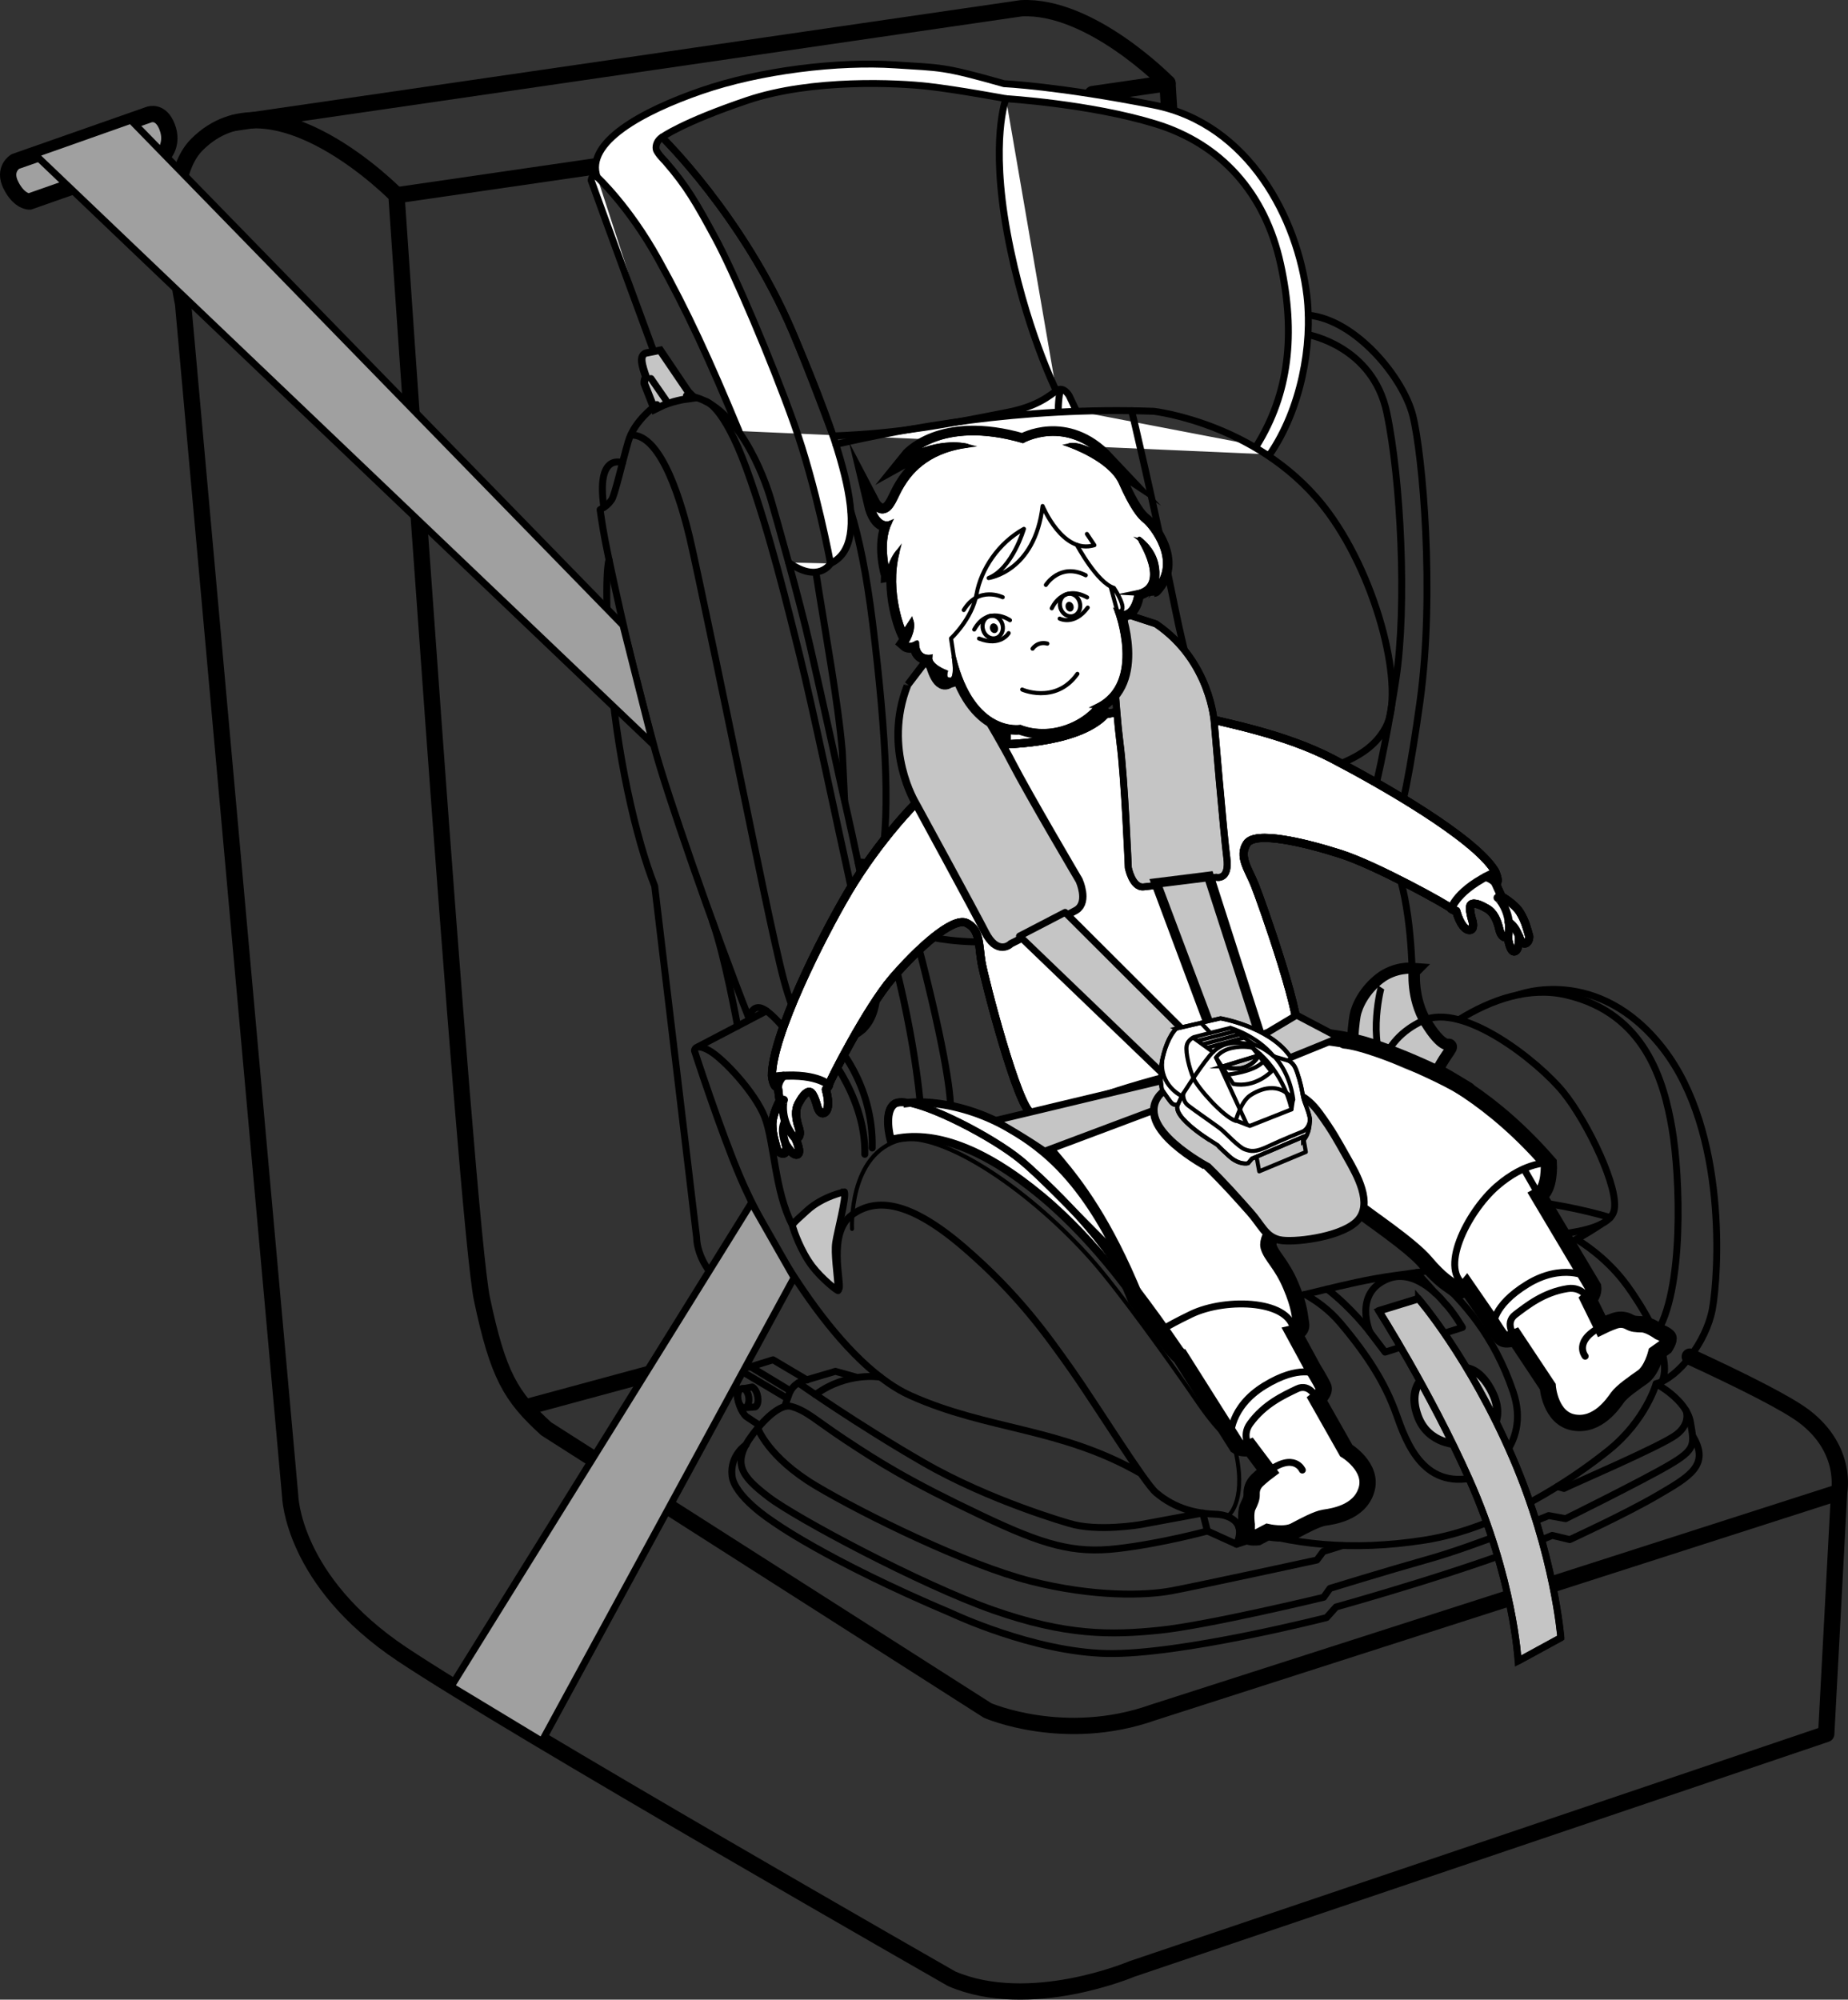 <?xml version="1.0" encoding="UTF-8"?>
<!DOCTYPE svg PUBLIC "-//W3C//DTD SVG 1.1//EN" "http://www.w3.org/Graphics/SVG/1.1/DTD/svg11.dtd">
<!-- Creator: CorelDRAW 2018 (64-Bit) -->
<svg xmlns="http://www.w3.org/2000/svg" xml:space="preserve" width="40.011mm" height="43.285mm" version="1.1" style="shape-rendering:geometricPrecision; text-rendering:geometricPrecision; image-rendering:optimizeQuality; fill-rule:evenodd; clip-rule:evenodd"
viewBox="0 0 30059.49 32519.13"
 xmlns:xlink="http://www.w3.org/1999/xlink">
 <rect x="0" y="0" width="30059.49" height="32519.13" fill="#333333" stroke="none"/>
 <defs>
  <style type="text/css">
   <![CDATA[
    .str11 {stroke:black;stroke-width:66.26;stroke-miterlimit:10}
    .str8 {stroke:black;stroke-width:66.26;stroke-miterlimit:22.926}
    .str1 {stroke:black;stroke-width:265.05;stroke-miterlimit:10}
    .str4 {stroke:black;stroke-width:112.62;stroke-miterlimit:22.926}
    .str3 {stroke:black;stroke-width:132.53;stroke-miterlimit:10}
    .str5 {stroke:black;stroke-width:132.53;stroke-linejoin:round;stroke-miterlimit:10}
    .str6 {stroke:black;stroke-width:132.53;stroke-linejoin:round;stroke-miterlimit:22.926}
    .str9 {stroke:black;stroke-width:66.26;stroke-linecap:round;stroke-linejoin:round;stroke-miterlimit:4}
    .str12 {stroke:black;stroke-width:66.26;stroke-linecap:round;stroke-linejoin:round;stroke-miterlimit:22.926}
    .str0 {stroke:black;stroke-width:265.05;stroke-linecap:round;stroke-linejoin:round;stroke-miterlimit:10}
    .str13 {stroke:black;stroke-width:265.05;stroke-linecap:round;stroke-linejoin:round;stroke-miterlimit:4}
    .str10 {stroke:black;stroke-width:112.62;stroke-linecap:round;stroke-linejoin:round;stroke-miterlimit:10}
    .str2 {stroke:black;stroke-width:112.62;stroke-linecap:round;stroke-linejoin:round;stroke-miterlimit:4}
    .str7 {stroke:black;stroke-width:132.53;stroke-linecap:round;stroke-linejoin:round;stroke-miterlimit:4}
    .fil0 {fill:none;fill-rule:nonzero}
    .fil4 {fill:#888888;fill-rule:nonzero}
    .fil1 {fill:#A0A0A0;fill-rule:nonzero}
    .fil2 {fill:#C5C5C5;fill-rule:nonzero}
    .fil3 {fill:white;fill-rule:nonzero}
   ]]>
  </style>
 </defs>
 <g id="Слой_x0020_1">
  <line class="fil0 str0" x1="17772.1" y1="1529.77" x2="18990.16" y2= "1352.92" />
  <line class="fil0 str0" x1="6449.43" y1="3175.62" x2="9691.09" y2= "2704.41" />
  <path class="fil0 str0" d="M19016.45 1769.06c-17.51,-268.21 -26.3,-416.14 -26.3,-416.14 0,0 -1246.69,-1278.77 -2379.18,-1218.59l-12807.96 1864.77"/>
  <path class="fil0 str0" d="M29915.02 24265.48l-209.61 3932.92 -11296.97 3822.1c0,0 -1656.21,705.01 -2928.97,158.45 0,0 -7145.65,-4081.6 -8938.38,-5277.12 -1793.78,-1196.13 -1821.35,-2575.94 -1821.35,-2575.94l-1741.79 -19387.52c0,0 -423.05,-1932.61 222.08,-2583.83 1234.52,-1246.24 3249.1,820.78 3249.1,820.78 0,0 1129.04,16711.43 1390.63,17951.28 261.9,1239.63 468.88,1584.39 1044.52,2108.64l7179.61 4580.98c0,0 1245.41,542.73 2688.26,33.66l11162.86 -3584.4c0,0 143.95,-689.38 -565.8,-1230.08 -278.05,-211.71 -984.94,-568.2 -1863.27,-973.97"/>
  <line class="fil0 str0" x1="8580.84" y1="22878" x2="12010.92" y2= "21949.03" />
  <path class="fil1" d="M179.11 3016.05c137.86,268.74 300.29,261.37 300.29,261.37l2182.34 -765.19c0,0 162.5,-172.57 57.77,-445.81 -103.08,-273.99 -290.45,-204.35 -290.45,-204.35l-2179.94 764.66c0,0 -206.45,120.58 -70.02,389.32z"/>
  <path class="fil0 str1" d="M179.11 3016.05c137.86,268.74 300.29,261.37 300.29,261.37l2182.34 -765.19c0,0 162.5,-172.57 57.77,-445.81 -103.08,-273.99 -290.45,-204.35 -290.45,-204.35l-2179.94 764.66c0,0 -206.45,120.58 -70.02,389.32z"/>
  <path class="fil0 str2" d="M172.8 3020.33c138.31,271.14 301.87,263.7 301.87,263.7l2193.16 -772.32c0,0 163.25,-173.85 58.3,-450.02 -103.9,-276.47 -292.03,-206.23 -292.03,-206.23l-2190.83 772.1c0,0 -207.81,121.63 -70.47,392.77z"/>
  <path class="fil2" d="M24246.7 22592.81c-182.11,-333.42 -389.09,-364.68 -515.76,-342.66l0 -0.3 -400.21 31.03c0,0 -478.95,165.88 -270.91,741.6 173.62,482.1 673.45,464.82 673.45,464.82l411.41 -136.21 -1.35 -4.21c25.69,-9.32 40.57,-17.51 40.57,-17.51 0,0 336.05,-236.73 62.81,-736.56z"/>
  <path class="fil0 str3" d="M24246.7 22592.81c-182.11,-333.42 -389.09,-364.68 -515.76,-342.66l0 -0.3 -400.21 31.03c0,0 -478.95,165.88 -270.91,741.6 173.62,482.1 673.45,464.82 673.45,464.82l411.41 -136.21 -1.35 -4.21c25.69,-9.32 40.57,-17.51 40.57,-17.51 0,0 336.05,-236.73 62.81,-736.56z"/>
  <g>
   <path class="fil3" d="M17509.67 6683.68c-37.34,-76.63 -75.8,-157.47 -115.55,-243.04 0,0 -58.3,-113.22 -148.98,-110.51 -91.43,2.85 -244.32,253.33 -840.92,371.29 -1021.23,201.95 -1726.99,341.91 -2852.34,388.27 0,0 -402.84,-1086.14 -662.34,-1695.96 -802.83,-1880.47 -2121.34,-3161.65 -2121.34,-3161.65 0,0 325.98,-240.94 1385.6,-599.23 1058.26,-358.36 2467.46,-283.09 2944,-228.47 476.54,54.09 1265.32,200.37 1265.32,200.37 0,0 1368.4,82.94 2432.82,409.75 1065.7,326.81 1782.58,1124 2034.64,2281.44 248.08,1137.83 136.51,2102.25 -388.27,2950.38l-2932.65 -562.64zm-1146.54 -5078.93c0,0 -258.14,662.86 20.13,2183.39 279.1,1520.53 798.54,2568.95 798.54,2568.95l-818.68 -4752.35zm4291.21 5784.99c506.52,-737.39 698.7,-1778.98 604.04,-2577.22 -147.33,-1244.13 -936.41,-2798.55 -2493.22,-3105.45 -1555.77,-306.98 -2431.69,-345.89 -2431.69,-345.89 -1010.03,-286.24 -1019.87,-256.04 -1778.98,-306.38 -910.64,-60.48 -2187.3,89.03 -3147.3,421.62 -960.22,332.37 -1893.17,837.84 -1693.55,1402.88 0,0 512.3,470.98 987.49,1325.42 476.54,854.74 846.03,1663.65 1318.59,2804.41l8634.63 380.6zm-9886.13 -5157.67c0,0 1318.51,1281.17 2121.34,3161.65 801.47,1880.7 1336.09,3436.24 620.19,3769.36 0,0 -231.92,-1255.25 -592.92,-2269.27 -359.87,-1014.01 -983.81,-2477.3 -1287.78,-3034.9 -302.39,-557.68 -457.76,-832.28 -807.56,-1234.29 0,0 -135.16,-134.41 -147.63,-196.91 -12.47,-62.81 16.15,-146.05 94.36,-195.64zm2741.83 6931.01c0,0 -194.81,330.79 -681.42,-14.88l681.42 14.88zm-2861.13 -3405.44c0,0 -815,-2212.02 -1033.1,-2823.49 0,0 15.93,-136.21 97.82,-54.84l935.28 2878.34z"/>
  </g>
  <path class="fil0 str2" d="M17509.67 6683.68c-37.34,-76.63 -75.8,-157.47 -115.55,-243.04 0,0 -58.3,-113.22 -148.98,-110.51 -91.43,2.85 -244.32,253.33 -840.92,371.29 -1021.23,201.95 -1726.99,341.91 -2852.34,388.27 0,0 -402.84,-1086.14 -662.34,-1695.96 -802.83,-1880.47 -2121.34,-3161.65 -2121.34,-3161.65 0,0 325.98,-240.94 1385.6,-599.23 1058.26,-358.36 2467.46,-283.09 2944,-228.47 476.54,54.09 1265.32,200.37 1265.32,200.37 0,0 1368.4,82.94 2432.82,409.75 1065.7,326.81 1782.58,1124 2034.64,2281.44 248.08,1137.83 136.51,2102.25 -388.27,2950.38"/>
  <path class="fil0 str2" d="M16363.13 1604.75c0,0 -258.14,662.86 20.13,2183.39 279.1,1520.23 798.84,2568.95 798.84,2568.95"/>
  <path class="fil0 str2" d="M20654.64 7389.75c506.22,-737.61 698.4,-1778.98 604.04,-2577.22 -147.63,-1244.13 -936.41,-2798.55 -2493.53,-3105.45 -1555.77,-306.98 -2431.69,-345.89 -2431.69,-345.89 -1010.03,-286.24 -1019.87,-256.34 -1778.98,-306.38 -910.64,-60.48 -2187.3,88.8 -3147.3,421.62 -960.22,332.37 -1893.17,837.54 -1693.33,1402.88 0,0 512.08,470.68 987.27,1325.42 476.54,854.74 846.03,1663.43 1318.81,2804.11"/>
  <path class="fil0 str2" d="M10768.21 2232.08c0,0 1318.81,1281.17 2121.34,3161.65 801.47,1880.7 1336.09,3436.24 620.19,3769.36 0,0 -231.92,-1255.25 -592.92,-2269.27 -359.87,-1014.01 -983.51,-2477.3 -1287.78,-3034.9 -302.39,-557.68 -457.76,-832.28 -807.56,-1234.29 0,0 -135.16,-134.41 -147.63,-196.91 -12.47,-62.81 16.15,-146.05 94.36,-195.64z"/>
  <path class="fil0 str2" d="M13510.04 9163.09c0,0 -194.81,330.79 -681.19,-14.88"/>
  <path class="fil0 str2" d="M10648.91 5757.65c0,0 -815,-2212.02 -1033.1,-2823.49 0,0 15.93,-136.51 97.82,-54.84"/>
  <path class="fil4" d="M11140.85 6418.1c0,0 -246.5,33.66 -458.81,141.24l-131.48 -335.22c0,0 -3.46,-60.7 40.57,-71.9 0,0 -129.3,-319.6 -63.11,-340.03l180.23 -36.29 432.59 642.2z"/>
  <path class="fil0 str1" d="M11140.85 6418.1c0,0 -246.5,33.66 -458.81,141.24l-131.48 -335.22c0,0 -3.46,-60.7 40.57,-71.9 0,0 -129.3,-319.6 -63.11,-340.03l180.23 -36.29 432.59 642.2z"/>
  <path class="fil0 str4" d="M11151.44 6424.72c0,0 -253.11,34.48 -471.28,144.47l-134.86 -342.74c0,0 -3.76,-62.28 41.32,-73.4 0,0 -132.53,-326.81 -64.69,-347.7l185.27 -36.89 444.24 656.25z"/>
  <path class="fil2" d="M11161.51 6428.4c0,0 -258.44,34.78 -480.52,146.58l-137.79 -348c0,0 -3.76,-63.03 42.07,-74.45 0,0 -135.38,-332.07 -65.66,-353.03l188.95 -37.64 452.95 666.54z"/>
  <line class="fil0 str2" x1="10589.78" y1="6156.51" x2="10833.12" y2= "6508.18" />
  <path class="fil0 str2" d="M10685.5 6578.95c0,0 -363.62,249.13 -465.42,598.48 -101.72,349.05 -221.03,882.54 -271.89,950.15 -50.64,67.09 -64.46,87.98 -187.37,160.63 0,0 34.71,251.76 80.84,494.8 44.48,243.04 230.8,1091.7 347.4,1592.13 116.68,500.13 291.57,1173.81 466.47,1821.87 181.29,671.05 928.44,2845.13 1529.02,4367.76 0,0 43.5,-298.11 283.09,-125.09 239.29,173.32 424.33,505.47 542.28,485.03 117.65,-20.66 -100.75,-398.11 -255.81,-971.12 -154.99,-572.71 -492.39,-2246.95 -641.6,-2963.38 -147.63,-716.65 -785.62,-3799.56 -896.14,-4256.2 -110.21,-457.23 -439.13,-1691 -959.17,-1658.09"/>
  <path class="fil0 str2" d="M13028.46 16781.6c0,0 149.96,243.87 625.22,143.42 475.72,-100.45 672.93,-419.07 604.49,-1188.99 -68.07,-769.69 -547.54,-2833.26 -547.54,-2833.26 0,0 -358.36,-1637.13 -534.62,-2399.09 -174.9,-762.26 -528.68,-2011.95 -632.89,-2368.14 -103.08,-355.66 -554.68,-1618.35 -1377.41,-1703.17"/>
  <path class="fil0 str2" d="M11476.08 6524.64c0,0 285.49,53.04 666.32,1098.08 380.9,1045.04 673.76,2269.49 866.16,3036.48 193.76,766.54 670.3,3032.88 794.34,3584.17 124.04,551.22 415.54,2384.74 229.52,2503.52"/>
  <path class="fil0 str2" d="M10125.71 7525.65c0,0 -433.04,-175.13 -302.92,723.87"/>
  <path class="fil0 str2" d="M9906.03 9101.86c0,0 -89.33,217.57 12.17,1682.43 102.02,1465.16 431.99,2871.72 731,3624.97l682.7 5720.83c0,0 -7.44,304.27 271.67,623.87 280.68,319.15 273.24,616.51 300.29,764.66 32.38,174.37 90.68,412.91 213.67,717.71"/>
  <path class="fil0 str2" d="M13128.91 22442.25l-554.53 -328.91 -378.72 117.43c0,0 -233.2,-6.91 -224.48,284.36 9.84,291.57 93.01,452.43 163.78,518.99l218.4 144.7"/>
  <line class="fil0 str2" x1="12854.54" y1="22617.23" x2="12214.22" y2= "22229.19" />
  <line class="fil0 str2" x1="12786.17" y1="22729.55" x2="12046.45" y2= "22289.07" />
  <path class="fil0 str2" d="M12003.26 22748.4c11.12,86.92 60.7,151.84 109.24,145.22 48.23,-6.39 78.13,-81.89 67.01,-169.11 -11.12,-86.62 -60.93,-151.53 -109.46,-145.22 -48.23,6.61 -79.26,82.42 -66.79,169.11z"/>
  <path class="fil0 str2" d="M12093.94 22581.92l142.59 -26.45c0,0 68.07,30.73 89.25,160.32 20.96,129.37 -39.74,163.56 -39.74,163.56l-173.55 14.27"/>
  <path class="fil0 str2" d="M13911.83 22390.87l-322.6 -89.85 -537.47 158.75c0,0 -151.61,35.24 -217.35,212.84 -63.03,177.6 -63.03,177.6 -63.03,177.6"/>
  <path class="fil0 str2" d="M12138.41 23492.63c0,0 -267.91,168.81 -231.1,505.92 36.06,336.88 640.32,727.85 640.32,727.85 0,0 860.07,634.46 2939.79,1513.09 0,0 1320.69,624.4 2515.76,650.09 1194.02,25.47 3575.08,-584.13 3575.08,-584.13l154.01 -172.5c0,0 2308.18,-640.32 3515.73,-1164.05l285.41 68.37c0,0 899.52,-411.86 1424.59,-718.53 526.35,-306.9 858.72,-492.17 579.39,-960.75"/>
  <line class="fil0 str2" x1="11360.53" y1="17018.78" x2="12467.33" y2= "16439.46" />
  <path class="fil0 str2" d="M18555.54 23960.91c-1306.94,-750.31 -2484.51,-699.37 -3743.97,-1264.49 -1258.33,-565.27 -2433.57,-2759.03 -2762.49,-3532.11 -330.19,-773.38 -753.24,-2077.91 -753.24,-2077.91 0,0 3.76,-133.28 236.96,-3.46 233.27,129.9 749.56,686.45 904.85,1080.8 153.71,394.13 164.83,1204.62 442.88,1743.97 277,538.82 727.25,1142.56 768.34,1048.5 42.15,-93.84 -191.05,-902.15 205.93,-1197.18 398.33,-294.96 955.49,-223.96 1836.45,536.72 881.26,760.9 1350.37,1432.48 1741.34,1984.3 389.54,551.82 1180.2,1831.94 1372.3,1994.67 320.2,270.09 665.27,340.86 995.23,351.75 0,0 517.64,18.56 314.11,486.61"/>
  <polyline class="fil0 str2" points="19638.97,24897.31 20114.46,25112.78 20592.06,24958.54 "/>
  <path class="fil0 str2" d="M13564.58 16940.12c0,0 647.76,673.45 622.82,1729.09"/>
  <path class="fil0 str2" d="M13309.9 16938.24c0,0 778.18,836.18 756.92,1833.52"/>
  <path class="fil0 str2" d="M14321.58 22395.9c0,0 -538.82,-96.99 -1057.51,283.84"/>
  <path class="fil0 str2" d="M11997.17 16685.66c0,0 -204.88,-1136.25 -404.72,-1693.33"/>
  <line class="fil0 str2" x1="19938.21" y1="13794.63" x2="19864.81" y2= "13337.47" />
  <path class="fil0 str2" d="M21278.51 5443.01c0,0 1049.55,186.09 1278.02,1263.44 228.47,1077.12 333.72,3145.49 150.26,4337.11 -90.61,589.39 -246.95,1504.08 -476.77,2316.37"/>
  <path class="fil0 str2" d="M17247.85 6335.91c0,0 -31.33,119.83 -35.01,336.88"/>
  <path class="fil0 str2" d="M22610.09 13834.14c200.89,-612.83 348.52,-1421.66 487.66,-2426.44 244.62,-1766.73 40.79,-4024.05 -116.6,-4648.22 -157.7,-624.17 -931.9,-1559.52 -1697.61,-1633.75"/>
  <path class="fil0 str2" d="M23735.67 16579.65c528.23,-326.81 1141.51,-539.65 1741.04,-399.99 1284.4,298.49 1589.73,1407.39 1720.9,2173.63 132,766.76 203.82,2650.39 -267.98,3349.02"/>
  <path class="fil0 str2" d="M24699.87 16177.04c0,0 1283.35,-492.69 2346.65,869.32 1062.55,1362.09 906.96,3701.82 806.81,4242.22 -100.45,540.4 -558.73,1118.44 -914.92,1213.63 0,0 496.38,261.6 558.66,626.5 63.41,365.28 87,440.78 -342.36,692.84 -428.31,252.06 -1688.07,875.18 -1688.07,875.18l-275.12 -50.11c0,0 -1189.21,491.34 -1929.98,700.73 -741.82,209.38 -1628.12,483.15 -1628.12,483.15l-102.85 144.77c0,0 -1873.79,453.48 -2667.07,535.59 -792.68,81.89 -1525.04,87.75 -2706.29,-325.98 -1180.2,-414.26 -3209.35,-1499.35 -3651.19,-1836.45 -441.83,-337.4 -619.14,-550.99 -260.55,-1024.38 0,0 378.5,-522.67 629.2,-451.37 249.73,70.77 399.46,228.77 867.51,538.07 553.4,366.03 1029.94,669.47 2235.08,1240.9 991.47,470.46 1483.94,614.85 2198.72,532.21 716.13,-82.19 1463.28,-286.02 1463.28,-286.02l-74.45 -292.55 -1011.38 187.6c0,0 -703.73,121.93 -1161.72,-19.61 0,0 -1279.59,-360.47 -2366.48,-986.97 -1088.24,-626.57 -2038.92,-1297.4 -2038.92,-1297.4"/>
  <path class="fil0 str2" d="M27423.97 22936.83c0,0 87.98,209.16 -160.1,395.7 -246.72,186.62 -1724.88,818.68 -1824.28,872.77l-105.48 -29.98"/>
  <path class="fil0 str2" d="M26938.94 22501.91c0,0 -168.81,595.85 -769.39,1079.23 -599.53,483.68 -1776.05,1271.4 -2987.27,1463.06 -1210.93,191.58 -2200.07,67.01 -3032.8,-212.31"/>
  <path class="fil0 str2" d="M12325.26 23223.59c0,0 164.91,473.09 947,939.34 781.34,466.17 2459.27,1287.56 3489.21,1548.86 1028.89,260.77 1862.97,236.96 2287.3,159.27 424.33,-78.21 2371.59,-501.41 2371.59,-501.41l103.08 -138.61 310.06 -96.24"/>
  <path class="fil0 str2" d="M25644.77 20152.33c573.23,360.47 825.06,754.07 940.61,926.34 177.6,267.38 627.85,995.76 448.97,1387.48"/>
  <path class="fil0 str2" d="M21228.17 21050.04c181.29,101.8 387.21,244.09 575.94,467.75 461.44,546.26 733.11,995.23 903.2,1467.79 168.89,472.33 452.95,1302.13 1384.85,1011.16 0,0 834.08,-442.66 520.04,-1365.77 -314.11,-922.58 -810.26,-1456.15 -1228.51,-1846.74 0,0 -48.46,-49.36 -134.1,-119"/>
  <path class="fil0 str2" d="M23501.64 21193.16c0,0 -449.5,-592.92 -932.12,-394.13 -559.48,229.82 -288.12,861.88 -288.12,861.88l248.6 327.86 1258.18 -402.01c0,0 -157.47,-266.41 -286.54,-393.6z"/>
  <path class="fil0 str2" d="M22281.7 21660.91c0,0 -293.15,-389.54 -695.24,-697.57"/>
  <path class="fil2" d="M23069.35 21118.18l-645.58 198.19c0,0 834.31,1308.52 1470.12,2731.76 728.9,1628.64 802,2970.52 802,2970.52l696.52 -379.25c0,0 -105.48,-1358.03 -784.72,-2930.25 -703.96,-1630.22 -1538.34,-2590.97 -1538.34,-2590.97z"/>
  <path class="fil0 str4" d="M23074.16 21123.74l-642.95 197.66c0,0 830.85,1305.59 1464.04,2725.37 725.67,1624.96 798.54,2963.68 798.54,2963.68l693.59 -378.5c0,0 -105.18,-1354.87 -781.34,-2923.34 -701.03,-1626.54 -1531.88,-2584.88 -1531.88,-2584.88z"/>
  <path class="fil0 str2" d="M23068.83 21115.25l-645.06 197.96c0,0 833.55,1307.99 1469.07,2730.41 728.07,1627.89 801.25,2969.47 801.25,2969.47l695.99 -379.25c0,0 -105.26,-1357.5 -784.04,-2928.9 -703.36,-1629.77 -1537.21,-2589.69 -1537.21,-2589.69z"/>
  <line class="fil0 str2" x1="23344.48" y1="21027.5" x2="23044.19" y2= "20693.56" />
  <path class="fil0 str2" d="M13967.2 14061.48c79.26,67.09 183.39,267.76 319.9,679.09 564.52,1716.62 682.47,3212.51 682.47,3212.51"/>
  <path class="fil0 str2" d="M13959.76 14027.83c0,0 585.78,-209.38 1043.46,1607.46 460.09,1816.61 455.36,2311.94 455.36,2311.94"/>
  <path class="fil0 str2" d="M14868.07 15165.95c0,0 1023.33,411.03 3021.98,-113.44 1998.88,-524.25 2492.92,-2616.44 4254.32,-1740.81 1021.53,507.57 812.89,3394.09 812.89,3394.09"/>
  <path class="fil0 str2" d="M13596.14 7226.72c1113.93,-253.94 2988.85,-617.56 5173.52,-538 0,0 1782.96,204.58 2846.26,1659.9 805.16,1102.29 1244.36,2886.52 923.11,3482.07 -331.24,612.75 -1103.04,659.93 -1835.1,1007.7 -1009.51,480.52 -1784.23,1373.43 -3010.04,1671.02 -1736.83,420.95 -2525.83,185.04 -3100.42,25.47"/>
  <path class="fil0 str2" d="M13738.73 13019.15l-37.34 -793.81c-65.51,-797.27 -276.7,-1933.74 -429.14,-2913.04"/>
  <path class="fil0 str2" d="M13842.86 8324.27c126.74,413.96 252.06,996.81 352.28,1816.54 224.71,1833.82 305.32,3308.45 95.64,4017.44"/>
  <path class="fil0 str2" d="M18576.5 21274.23c0,0 562.94,165.96 1602.95,-7.66 1039.71,-173.32 1656.21,-405.47 2489.99,-521.09 832.2,-115.55 2186.02,-294.43 2531.09,-394.88 343.49,-100.67 839.94,-440.25 839.94,-440.25"/>
  <path class="fil0 str2" d="M19818.15 19984.04c-667.59,31.55 -1543.6,286.54 -1543.6,286.54"/>
  <path class="fil0 str2" d="M26191.56 19801.7c0,0 -1843.66,-614.85 -4580.68,-299.46"/>
  <path class="fil0 str2" d="M21139.14 19578.57c0,0 -723.34,-4075.51 -1136.25,-5837.73"/>
  <path class="fil0 str2" d="M18407.39 6679.4c0,0 353.56,1470.72 702.08,3192.15 331.32,1638.18 925.51,3352.47 925.51,3352.47"/>
  <polygon class="fil3" points="16309.86,11555.04 16310.92,12379.88 18039.25,11871.78 17670.07,11023.43 "/>
  <polygon class="fil0 str1" points="16309.86,11555.04 16310.92,12379.88 18039.25,11871.78 17670.07,11023.43 "/>
  <polygon class="fil0 str2" points="16303.25,11553.46 16304.3,12390.17 18050.37,11874.71 17677.43,11014.11 "/>
  <path class="fil3" d="M17979.3 11617.62c0,0 708.24,-173.85 1443.98,12.7 493.75,125.39 1457.42,296.83 2251.46,710.57 793.81,413.73 2303.45,1275.09 2638.45,1819.77 0,0 93.01,178.88 17.28,212.31l93.23 205.4c0,0 213.14,118.18 301.34,262.65 88.28,144.4 117.73,279.03 148.76,386.39 0.23,0 3.68,96.99 -62.06,115.32 -64.39,18.56 -102.85,-113.75 -102.85,-113.75 0,0 8.49,221.03 -70.77,243.57 -79.49,22.54 -111.79,-227.64 -111.79,-227.64 0,0 -99.17,37.34 -138.61,-130.12 -38.69,-167.24 -103.15,-283.09 -197.51,-336.35 -92.71,-54.84 -210.96,-110.51 -261.6,-68.89 -50.86,41.1 22.54,270.61 22.54,270.61 0,0 36.89,131.7 -37.34,143.87 -74.45,11.95 -165.13,-86.92 -228.47,-309.83 0,0 -65.44,-8.49 -91.73,-45.83 -25.92,-37.11 -1198.23,-692.01 -1791.07,-881.49 -592.92,-189.02 -1385.68,-377.15 -1522.11,-168.59 -136.28,208.03 23.59,412.91 127.72,669.25 104.13,255.96 853.39,2369.41 674.81,2509.08 0,0 -1474.7,2063.34 -4302.1,1211.53 -221.86,-66.79 -771.57,-2189.48 -817.1,-2461.97 -46.13,-272.49 -17.51,-530.63 -243.34,-636.34 -225.84,-105.78 -805.16,430.94 -1210.7,902.97 -405.47,472.03 -1019.57,1672.67 -1022.2,1718.27 -3.46,45.3 -54.62,86.92 -54.62,86.92 63.33,222.91 38.69,354.83 -30.73,383.46 -71.07,28.92 -108.19,-103.3 -108.19,-103.3 0,0 -58.3,-233.5 -122.69,-241.76 -65.74,-8.49 -136.51,100.45 -187.37,195.64 -50.86,94.59 -44.55,226.81 9.77,389.84 53.87,163.56 -50.56,183.69 -50.56,183.69 0,0 104.13,229.22 24.64,252.06 -79.26,22.54 -188.5,-169.94 -188.5,-169.94 0,0 37.11,132.53 -27.5,151.08 -65.51,18.56 -112.69,-66.26 -112.69,-66.26 -29.68,-107.58 -75.8,-238.01 -76.86,-406.82 0,-169.34 119,-381.88 119,-381.88l-29.68 -222.91c-80.54,11.12 -95.71,-190.08 -95.71,-190.08 -1.05,-638.97 795.16,-2238.24 1252.85,-3006.81 459.04,-768.64 1135.2,-1548.4 1550.73,-1828.49 498.86,-335.83 840.99,-548.89 840.99,-548.89 0,0.23 1306.34,20.36 1778.9,-489.01z"/>
  <path class="fil0 str5" d="M17979.3 11617.62c0,0 708.24,-173.85 1443.98,12.7 493.75,125.39 1457.42,296.83 2251.46,710.57 793.81,413.73 2303.45,1275.09 2638.45,1819.77 0,0 93.01,178.88 17.28,212.31l93.23 205.4c0,0 213.14,118.18 301.34,262.65 88.28,144.4 117.73,279.03 148.76,386.39 0.23,0 3.68,96.99 -62.06,115.32 -64.39,18.56 -102.85,-113.75 -102.85,-113.75 0,0 8.49,221.03 -70.77,243.57 -79.49,22.54 -111.79,-227.64 -111.79,-227.64 0,0 -99.17,37.34 -138.61,-130.12 -38.69,-167.24 -103.15,-283.09 -197.51,-336.35 -92.71,-54.84 -210.96,-110.51 -261.6,-68.89 -50.86,41.1 22.54,270.61 22.54,270.61 0,0 36.89,131.7 -37.34,143.87 -74.45,11.95 -165.13,-86.92 -228.47,-309.83 0,0 -65.44,-8.49 -91.73,-45.83 -25.92,-37.11 -1198.23,-692.01 -1791.07,-881.49 -592.92,-189.02 -1385.68,-377.15 -1522.11,-168.59 -136.28,208.03 23.59,412.91 127.72,669.25 104.13,255.96 853.39,2369.41 674.81,2509.08 0,0 -1474.7,2063.34 -4302.1,1211.53 -221.86,-66.79 -771.57,-2189.48 -817.1,-2461.97 -46.13,-272.49 -17.51,-530.63 -243.34,-636.34 -225.84,-105.78 -805.16,430.94 -1210.7,902.97 -405.47,472.03 -1019.57,1672.67 -1022.2,1718.27 -3.46,45.3 -54.62,86.92 -54.62,86.92 63.33,222.91 38.69,354.83 -30.73,383.46 -71.07,28.92 -108.19,-103.3 -108.19,-103.3 0,0 -58.3,-233.5 -122.69,-241.76 -65.74,-8.49 -136.51,100.45 -187.37,195.64 -50.86,94.59 -44.55,226.81 9.77,389.84 53.87,163.56 -50.56,183.69 -50.56,183.69 0,0 104.13,229.22 24.64,252.06 -79.26,22.54 -188.5,-169.94 -188.5,-169.94 0,0 37.11,132.53 -27.5,151.08 -65.51,18.56 -112.69,-66.26 -112.69,-66.26 -29.68,-107.58 -75.8,-238.01 -76.86,-406.82 0,-169.34 119,-381.88 119,-381.88l-29.68 -222.91c-80.54,11.12 -95.71,-190.08 -95.71,-190.08 -1.05,-638.97 795.16,-2238.24 1252.85,-3006.81 459.04,-768.64 1135.2,-1548.4 1550.73,-1828.49 498.86,-335.83 840.99,-548.89 840.99,-548.89 0,0.23 1306.34,20.36 1778.9,-489.01z"/>
  <path class="fil0 str6" d="M17979.3 11617.62c0,0 708.24,-173.85 1443.98,12.7 493.75,125.39 1457.42,296.83 2251.46,710.57 793.81,413.73 2303.45,1275.09 2638.45,1819.77 0,0 93.01,178.88 17.28,212.31l93.23 205.4c0,0 213.14,118.18 301.34,262.65 88.28,144.4 117.73,279.03 148.76,386.39 0.23,0 3.68,96.99 -62.06,115.32 -64.39,18.56 -102.85,-113.75 -102.85,-113.75 0,0 8.49,221.03 -70.77,243.57 -79.49,22.54 -111.79,-227.64 -111.79,-227.64 0,0 -99.17,37.34 -138.61,-130.12 -38.69,-167.24 -103.15,-283.09 -197.51,-336.35 -92.71,-54.84 -210.96,-110.51 -261.6,-68.89 -50.86,41.1 22.54,270.61 22.54,270.61 0,0 36.89,131.7 -37.34,143.87 -74.45,11.95 -165.13,-86.92 -228.47,-309.83 0,0 -65.44,-8.49 -91.73,-45.83 -25.92,-37.11 -1198.23,-692.01 -1791.07,-881.49 -592.92,-189.02 -1385.68,-377.15 -1522.11,-168.59 -136.28,208.03 23.59,412.91 127.72,669.25 104.13,255.96 853.39,2369.41 674.81,2509.08 0,0 -1474.7,2063.34 -4302.1,1211.53 -221.86,-66.79 -771.57,-2189.48 -817.1,-2461.97 -46.13,-272.49 -17.51,-530.63 -243.34,-636.34 -225.84,-105.78 -805.16,430.94 -1210.7,902.97 -405.47,472.03 -1019.57,1672.67 -1022.2,1718.27 -3.46,45.3 -54.62,86.92 -54.62,86.92 63.33,222.91 38.69,354.83 -30.73,383.46 -71.07,28.92 -108.19,-103.3 -108.19,-103.3 0,0 -58.3,-233.5 -122.69,-241.76 -65.74,-8.49 -136.51,100.45 -187.37,195.64 -50.86,94.59 -44.55,226.81 9.77,389.84 53.87,163.56 -50.56,183.69 -50.56,183.69 0,0 104.13,229.22 24.64,252.06 -79.26,22.54 -188.5,-169.94 -188.5,-169.94 0,0 37.11,132.53 -27.5,151.08 -65.51,18.56 -112.69,-66.26 -112.69,-66.26 -29.68,-107.58 -75.8,-238.01 -76.86,-406.82 0,-169.34 119,-381.88 119,-381.88l-29.68 -222.91c-80.54,11.12 -95.71,-190.08 -95.71,-190.08 -1.05,-638.97 795.16,-2238.24 1252.85,-3006.81 459.04,-768.64 1135.2,-1548.4 1550.73,-1828.49 498.86,-335.83 840.99,-548.89 840.99,-548.89 0,0.23 1306.34,20.36 1778.9,-489.01z"/>
  <path class="fil0 str7" d="M17981.48 11616.57c0,0 708.16,-173.92 1443.6,12.7 494.05,125.39 1457.72,296.83 2251.76,710.57 793.81,413.73 2303.45,1275.09 2638.45,1819.77 0,0 92.78,179.18 17.28,212.24l93.01 205.48c0,0 213.37,118.18 301.64,262.65 87.98,144.4 117.65,279.03 148.68,386.39 0,0 3.68,96.99 -62.06,115.32 -64.39,18.56 -102.85,-113.75 -102.85,-113.75 0,0 8.49,220.8 -70.7,243.57 -79.56,22.54 -111.87,-227.64 -111.87,-227.64 0,0 -99.17,37.34 -138.61,-130.12 -38.69,-167.24 -103.15,-283.09 -197.44,-336.35 -93.08,-54.84 -211.04,-110.51 -261.6,-68.89 -50.94,41.1 22.24,270.61 22.24,270.61 0,0 37.11,131.7 -37.11,144.17 -74.45,11.87 -165.13,-87.22 -228.47,-310.13 0,0 -65.74,-8.49 -91.66,-45.83 -25.99,-37.11 -1198.53,-692.01 -1791.15,-881.49 -593.14,-189.02 -1385.6,-377.15 -1522.11,-168.59 -136.51,208.03 23.59,412.91 127.72,669.25 104.2,255.96 853.46,2369.41 674.51,2509.38 0,0 -1474.63,2063.04 -4301.8,1211.15 -222.08,-66.79 -771.5,-2189.18 -817.4,-2461.67 -45.83,-272.72 -17.2,-530.56 -243.04,-636.57 -225.76,-105.78 -805.46,430.94 -1210.93,902.97 -405.55,472.03 -1019.57,1672.67 -1021.98,1718.2 -3.76,45.38 -54.62,87 -54.62,87 63.11,222.83 38.47,354.83 -31.03,383.46 -70.77,28.92 -107.81,-103.38 -107.81,-103.38 0,0 -58.38,-233.5 -122.99,-241.69 -65.74,-8.49 -136.51,100.75 -187.37,195.64 -50.64,94.59 -44.55,226.81 10.07,389.84 53.49,163.78 -50.94,183.92 -50.94,183.92 0,0 104.2,228.99 24.94,251.83 -79.49,22.46 -188.72,-169.94 -188.72,-169.94 0,0 37.11,132.53 -27.27,151.38 -65.51,18.26 -112.69,-66.56 -112.69,-66.56 -29.9,-107.58 -77.08,-238.01 -77.08,-406.82 0,-169.34 119,-381.88 119,-381.88l-29.45 -222.91c-80.84,11.12 -95.64,-190.08 -95.64,-190.08 0,-638.97 795.09,-2238.24 1252.55,-3006.81 459.34,-768.64 1135.12,-1548.4 1550.73,-1828.56 498.78,-335.75 841.22,-548.89 841.22,-548.89 0,0 1306.11,20.44 1778.98,-488.94z"/>
  <path class="fil0 str7" d="M23607.13 14779.26c0,0 84.29,-314.11 718.01,-598.25"/>
  <path class="fil0 str7" d="M24360.14 14598.73c13.52,1.05 253.11,254.99 168.51,645.13"/>
  <path class="fil0 str7" d="M24724.82 15279.62c0,0 -49.81,-206.98 -186.32,-285.19"/>
  <path class="fil0 str7" d="M24346.32 14401.59c0,0 -27.27,-97.59 -184.97,-140.49"/>
  <path class="fil0 str7" d="M13485.85 17645.65c0,0 -235.6,-223.43 -925.51,-132.53"/>
  <path class="fil0 str7" d="M12750.11 17886.82c-10.07,7.44 -81.89,349.87 194.81,637.69"/>
  <path class="fil0 str7" d="M12658.45 17711.92c0,0 -28.62,-97.07 84.29,-216.82"/>
  <path class="fil0 str7" d="M12776.41 18593.93c0,0 -84.6,-210.44 -8.79,-349.05"/>
  <path class="fil3" d="M21526.06 19530.34c119,-45.6 458.29,22.46 578.34,129.07 119.23,107.28 838.81,579.09 1085.31,871.72 246.72,292.03 375.27,351.15 475.72,428.23 101.8,77.16 192.18,-34.41 192.18,-34.41l372.94 540.4c0,0 116.3,191.05 182.04,276.17 65.74,84.52 232.97,9.77 232.97,9.77l530.11 797.79c0,0 37.11,517.34 424.85,584.13 387.97,67.09 638.22,-307.73 710.04,-407.57 71.82,-99.7 259.95,-228.77 408.63,-333.72 148.76,-104.95 218.17,-382.71 218.17,-382.71l148.68 -105.78c0,0 75.5,-115.25 50.64,-155.52 -24.64,-40.34 -147.4,-89.33 -147.4,-89.33 0,0 -167.24,-119.53 -276.17,-122.23 -107.88,-3.16 -149.96,-5.56 -209.38,-37.86 -59.35,-32.91 -138.61,-53.04 -239.06,-19.91 -99.09,33.13 -211.71,88.8 -211.71,88.8l-214.42 -436.5c94.06,-85.65 76.56,-199.84 76.56,-199.84l-885.47 -1486.87c190.53,-102.85 163.25,-527.7 163.25,-527.7 -1768.83,-2034.64 -3665.76,-2104.88 -4332.08,-2082.65 -562.41,18.78 -988.85,507.57 -988.85,507.57l-572.18 160.85c0,0 -1678.53,398.11 -2222.39,785.55 -544.08,387.21 381.43,333.42 1394.92,2831.68 0,0 640.62,913.04 722.21,933.48l924.23 1462.76c0,0 94.06,67.01 213.07,22.01l292.33 388.79c0,0 -100.45,74.98 -175.73,148.38 -74.45,74.23 -91.66,153.79 -89.55,222.16 1.58,67.84 -14.88,106.01 -61.76,203.82 -47.18,98.04 -16.15,300.82 -16.15,300.82 0.23,0 -11.19,132.45 13.75,172.27 23.59,40.49 162.2,25.17 162.2,25.17l161.15 -84.6c0,0 278.8,63.93 439.73,-21.41 161.08,-84.82 361.75,-193.53 483.15,-212.31 121.33,-19.38 569.78,-72.35 684.8,-448.22 116.68,-375.49 -328.09,-643.48 -328.09,-643.48l-472.03 -833.55c0,0 143.95,-115.25 96.77,-211.79 -45.9,-96.47 -163.78,-287.82 -163.78,-287.82l-313.06 -576.16c0,0 141.02,-31.03 117.43,-155.59 -23.29,-124.56 -17.2,-266.63 -167.24,-618.31 -148.38,-351.98 -319.6,-480.3 -361.52,-634.76 -41.1,-154.24 252.36,-506.52 352.8,-585.25l539.05 -155.52z"/>
  <path class="fil0 str1" d="M21526.06 19530.34c119,-45.6 458.29,22.46 578.34,129.07 119.23,107.28 838.81,579.09 1085.31,871.72 246.72,292.03 375.27,351.15 475.72,428.23 101.8,77.16 192.18,-34.41 192.18,-34.41l372.94 540.4c0,0 116.3,191.05 182.04,276.17 65.74,84.52 232.97,9.77 232.97,9.77l530.11 797.79c0,0 37.11,517.34 424.85,584.13 387.97,67.09 638.22,-307.73 710.04,-407.57 71.82,-99.7 259.95,-228.77 408.63,-333.72 148.76,-104.95 218.17,-382.71 218.17,-382.71l148.68 -105.78c0,0 75.5,-115.25 50.64,-155.52 -24.64,-40.34 -147.4,-89.33 -147.4,-89.33 0,0 -167.24,-119.53 -276.17,-122.23 -107.88,-3.16 -149.96,-5.56 -209.38,-37.86 -59.35,-32.91 -138.61,-53.04 -239.06,-19.91 -99.09,33.13 -211.71,88.8 -211.71,88.8l-214.42 -436.5c94.06,-85.65 76.56,-199.84 76.56,-199.84l-885.47 -1486.87c190.53,-102.85 163.25,-527.7 163.25,-527.7 -1768.83,-2034.64 -3665.76,-2104.88 -4332.08,-2082.65 -562.41,18.78 -988.85,507.57 -988.85,507.57l-572.18 160.85c0,0 -1678.53,398.11 -2222.39,785.55 -544.08,387.21 381.43,333.42 1394.92,2831.68 0,0 640.62,913.04 722.21,933.48l924.23 1462.76c0,0 94.06,67.01 213.07,22.01l292.33 388.79c0,0 -100.45,74.98 -175.73,148.38 -74.45,74.23 -91.66,153.79 -89.55,222.16 1.58,67.84 -14.88,106.01 -61.76,203.82 -47.18,98.04 -16.15,300.82 -16.15,300.82 0.23,0 -11.19,132.45 13.75,172.27 23.59,40.49 162.2,25.17 162.2,25.17l161.15 -84.6c0,0 278.8,63.93 439.73,-21.41 161.08,-84.82 361.75,-193.53 483.15,-212.31 121.33,-19.38 569.78,-72.35 684.8,-448.22 116.68,-375.49 -328.09,-643.48 -328.09,-643.48l-472.03 -833.55c0,0 143.95,-115.25 96.77,-211.79 -45.9,-96.47 -163.78,-287.82 -163.78,-287.82l-313.06 -576.16c0,0 141.02,-31.03 117.43,-155.59 -23.29,-124.56 -17.2,-266.63 -167.24,-618.31 -148.38,-351.98 -319.6,-480.3 -361.52,-634.76 -41.1,-154.24 252.36,-506.52 352.8,-585.25l539.05 -155.52z"/>
  <path class="fil0 str4" d="M21525.31 19527.93c119.23,-45.6 459.04,22.54 579.09,129.3 119.23,107.66 839.86,579.92 1086.66,873.07 247.02,292.63 375.79,351.68 476.54,429.06 101.72,77.16 192.1,-34.41 192.1,-34.41l373.47 541.15c0,0 116.37,191.43 182.34,276.47 65.74,84.82 233.2,9.77 233.2,9.77l530.94 799.15c0,0 37.04,518.16 425.38,585.18 388.49,67.09 638.97,-308.25 711.09,-408.17 71.82,-99.92 260.25,-228.99 408.93,-334.17 148.98,-105.26 218.4,-383.53 218.4,-383.53l148.98 -106.01c0,0 75.5,-115.55 50.86,-155.59 -24.94,-40.57 -147.63,-89.55 -147.63,-89.55 0,0 -167.54,-119.53 -276.7,-122.46 -107.88,-2.93 -150.26,-5.56 -209.68,-37.94 -59.35,-32.83 -138.84,-52.97 -239.29,-19.83 -99.17,33.13 -212.01,88.8 -212.01,88.8l-214.72 -437.1c94.36,-85.87 76.86,-200.37 76.86,-200.37l-886.82 -1488.98c191.13,-103.08 163.56,-528.76 163.56,-528.76 -1771.24,-2037.87 -3670.27,-2108.11 -4337.86,-2086.1 -562.94,19.08 -989.97,508.4 -989.97,508.4l-573.01 161.08c0,0 -1680.56,398.93 -2225.24,786.9 -544.61,387.81 381.95,333.95 1396.79,2836.19 0,0 641.37,914.69 722.96,935.05l925.51 1465.16c0,0 94.36,67.01 213.37,22.01l292.85 389.54c0,0 -100.67,75.05 -176.25,148.68 -74.15,74.23 -91.66,154.01 -89.25,222.38 1.28,68.14 -14.88,106.31 -62.06,204.35 -47.18,98.04 -16.15,301.34 -16.15,301.34 0.23,0 -11.12,132.53 13.75,172.57 23.59,40.57 162.2,24.87 162.2,24.87l161.68 -84.52c0,0 279.1,64.16 440.25,-21.49 161.15,-85.05 362.05,-193.68 483.68,-212.76 121.63,-19.08 570.6,-72.42 685.93,-448.74 116.6,-376.32 -328.61,-644.61 -328.61,-644.61l-472.56 -834.83c0,0 143.87,-115.55 96.69,-212.31 -45.83,-96.47 -163.78,-288.12 -163.78,-288.12l-313.51 -577.21c0,0 140.94,-31.03 117.35,-155.82 -23.29,-124.86 -17.2,-267.16 -167.24,-619.14 -148.68,-352.8 -320.12,-481.05 -362.27,-635.82 -41.1,-154.84 252.81,-507.57 353.56,-586.31l539.65 -155.82z"/>
  <path class="fil0 str2" d="M21527.41 19526.88c119,-45.6 458.74,22.76 579.09,129.3 119.23,107.66 839.94,579.92 1086.66,873.07 246.72,292.55 375.79,351.98 476.54,429.36 101.5,76.86 192.1,-34.71 192.1,-34.71l373.47 541.15c0,0 116.37,191.65 182.34,276.47 65.74,85.05 233.27,10.07 233.27,10.07l530.56 799.07c0,0 37.41,518.16 425.68,584.95 388.27,67.32 638.97,-308.25 710.79,-408.17 71.82,-99.62 260.55,-228.99 409.23,-334.17 148.98,-104.95 218.4,-383.31 218.4,-383.31l148.98 -106.01c0,0 75.5,-115.77 50.86,-155.82 -24.94,-40.57 -147.63,-89.55 -147.63,-89.55 0,0 -167.46,-119.53 -276.7,-122.46 -107.88,-2.93 -150.26,-5.33 -209.61,-37.64 -59.43,-32.91 -139.14,-53.27 -239.36,-20.13 -99.09,33.36 -212.01,89.03 -212.01,89.03l-214.72 -437.32c94.36,-85.87 76.86,-200.37 76.86,-200.37l-887.05 -1488.98c191.35,-103.08 163.78,-528.76 163.78,-528.76 -1771.24,-2037.87 -3670.27,-2108.11 -4337.86,-2085.8 -562.94,18.78 -989.9,508.02 -989.9,508.02l-573.01 161.45c0,0 -1680.93,398.86 -2225.54,786.6 -544.38,387.74 382.18,333.95 1397.02,2836.49 0,0 641.15,914.32 723.04,934.75l925.51 1465.39c0,0 94.06,67.09 213.07,22.01l292.85 389.32c0,0 -100.45,75.05 -176.25,148.98 -74.23,74.23 -91.66,153.71 -89.03,222.38 0,68.07 -14.88,106.01 -62.06,204.05 -47.18,98.34 -16.15,301.34 -16.15,301.34 0,0 -11.12,132.53 13.82,172.57 23.59,40.49 162.2,25.17 162.2,25.17l161.68 -84.82c0,0 279.03,64.16 439.95,-21.19 161.38,-85.12 362.27,-193.76 483.9,-212.84 121.41,-19.38 570.68,-72.35 685.93,-448.97 116.6,-376.09 -328.61,-644.3 -328.61,-644.3l-472.56 -835.13c0,0 143.65,-115.55 96.69,-212.01 -45.83,-96.54 -163.78,-288.42 -163.78,-288.42l-313.81 -577.21c0,0 141.32,-31.03 117.73,-155.59 -23.59,-124.86 -17.28,-267.16 -167.24,-619.36 -148.98,-352.8 -320.2,-481.05 -362.57,-635.82 -40.87,-154.54 253.11,-507.57 353.78,-586l539.65 -156.12z"/>
  <path class="fil0 str2" d="M25199.26 18911.95c0,0 -376.09,-34.71 -854.74,383.01 -477.67,417.94 -966.38,1384.02 -482.7,1628.94"/>
  <path class="fil0 str2" d="M25784.43 22054.81c0,0 -205.93,-248.38 275.65,-487.44"/>
  <path class="fil0 str2" d="M24650.89 21751.29c0,0 -193.53,-228.47 -2.7,-373.39 192.48,-145 459.04,-360.77 848.66,-422.22 243.04,-38.99 348.3,174.37 348.3,174.37"/>
  <path class="fil0 str2" d="M25826.81 20766.73c0,0 -414.26,-232.22 -986.44,119 -571.43,350.85 -549.19,670 -549.19,670"/>
  <line class="fil0 str2" x1="25035.17" y1="19440.71" x2="24788.45" y2= "19010.82" />
  <path class="fil0 str2" d="M18856.88 21661.74c0,0 41.85,-59.35 518.16,-289.4 571.96,-276.7 1671.02,-234.85 1671.02,307.65"/>
  <path class="fil0 str2" d="M21183.62 23906.36c0,0 -127.72,-296.61 -559.48,24.12"/>
  <path class="fil0 str2" d="M21426.66 22757.64c0,0 -115.55,-275.87 -331.32,-170.92 -216.75,104.43 -529.81,245.45 -761.43,564.52 -145.22,199.62 -2.63,389.62 -2.63,389.62"/>
  <path class="fil0 str2" d="M20016.42 23359.28c0,0 -19.91,-473.84 552.05,-824.76 573.01,-351.15 847.38,-185.79 847.38,-185.79"/>
  <line class="fil0 str2" x1="19192.71" y1="22053.76" x2="18921.27" y2= "21638.98" />
  <path class="fil3" d="M14825.39 11177.36l379.55 -499.08c0,0 137.79,-113.14 243.79,99.92 106.01,213.14 679.84,1126.71 949.63,1651.18 269.86,524.25 1090.12,1916.54 1090.12,1916.54 0,0 132.75,305.85 -25.99,396.76 -160.1,90.38 -1059.32,544.08 -1059.32,544.08 0,0 -148.98,174.15 -321.48,-163.25 -171.22,-337.1 -1124.6,-2088.21 -1124.6,-2088.21 0,0 -523.42,-851.59 -131.7,-1857.94z"/>
  <path class="fil0 str1" d="M14825.39 11177.36l379.55 -499.08c0,0 137.79,-113.14 243.79,99.92 106.01,213.14 679.84,1126.71 949.63,1651.18 269.86,524.25 1090.12,1916.54 1090.12,1916.54 0,0 132.75,305.85 -25.99,396.76 -160.1,90.38 -1059.32,544.08 -1059.32,544.08 0,0 -148.98,174.15 -321.48,-163.25 -171.22,-337.1 -1124.6,-2088.21 -1124.6,-2088.21 0,0 -523.42,-851.59 -131.7,-1857.94z"/>
  <path class="fil0 str4" d="M14819.31 11172.11l381.35 -500.66c0,0 138.39,-113.44 244.92,100.45 106.31,213.59 683,1129.56 954.14,1655.91 270.84,525.6 1094.85,1921.8 1094.85,1921.8 0,0 133.58,306.68 -25.99,397.81 -160.85,90.68 -1064.12,545.74 -1064.12,545.74 0,0 -149.73,174.67 -323.05,-163.78 -172.04,-337.93 -1129.86,-2094.07 -1129.86,-2094.07 0,0 -525.83,-854.21 -132.23,-1863.19z"/>
  <path class="fil2" d="M14817.2 11167.3l382.41 -501.71c0,0 138.91,-113.44 245.67,100.45 106.83,214.42 685.4,1132.27 957.37,1659.37 271.89,526.95 1098.83,1926.08 1098.83,1926.08 0,0 134.1,307.43 -25.99,398.63 -161.38,90.91 -1067.81,546.71 -1067.81,546.71 0,0 -150.56,175.2 -324.18,-164.01 -172.5,-338.46 -1133.54,-2098.35 -1133.54,-2098.35 0,0 -527.7,-856.02 -132.75,-1867.18z"/>
  <path class="fil2" d="M18799.33 10141.11l-599.75 -195.11c0,0 -179.93,-14.05 -145.22,223.21 33.36,236.66 81.89,1320.09 157.7,1908.8 77.08,587.81 136.73,2038.09 136.73,2038.09 0,0 64.39,329.44 248.08,312.46 185.04,-16.68 1189.51,-157.17 1189.51,-157.17 0,0 223.66,58.07 172.5,-319.6 -50.56,-377.15 -204.88,-2200.6 -204.88,-2200.6 0,0 -55.6,-1003.2 -954.66,-1610.09z"/>
  <path class="fil0 str4" d="M18800.38 10145.62l-596.6 -194.58c0,0 -179.11,-14.05 -144.7,222.61 33.43,236.2 81.67,1317.31 157.17,1904.59 76.63,586.83 135.68,2033.66 135.68,2033.66 0,0 64.46,328.91 247.02,311.93 183.99,-16.98 1183.43,-156.94 1183.43,-156.94 0,0 222.38,57.85 171.74,-318.77 -50.64,-376.62 -203.82,-2196.17 -203.82,-2196.17 0,0 -55.67,-1000.72 -949.93,-1606.33z"/>
  <path class="fil0 str2" d="M18802.56 10144.49l-596.6 -194.51c0,0 -179.18,-14.05 -144.7,222.61 33.36,236.2 81.59,1317.23 156.87,1904.59 76.56,586.53 135.98,2033.66 135.98,2033.66 0,0 64.08,328.91 247.02,311.93 183.92,-16.68 1183.13,-156.94 1183.13,-156.94 0,0 222.61,58.07 171.97,-318.85 -50.64,-376.62 -203.82,-2196.09 -203.82,-2196.09 0,0 -55.67,-1000.79 -949.85,-1606.4z"/>
  <path class="fil3" d="M18183.13 9953.97c0,0 117.2,397.58 -88.8,334.77l-120.81 -491.94 209.61 157.17z"/>
  <path class="fil0 str1" d="M18183.13 9953.97c0,0 117.2,397.58 -88.8,334.77l-120.81 -491.94 209.61 157.17z"/>
  <path class="fil0 str2" d="M18187.11 9936.46c0,0 126.67,425.38 -95.94,358.36l-130.42 -526.65 226.36 168.29z"/>
  <path class="fil3" d="M15190.37 10805.25c0,0 104.95,401.04 251.76,236.13l-152.36 -482.85 -99.4 246.72z"/>
  <path class="fil0 str1" d="M15190.37 10805.25c0,0 104.95,401.04 251.76,236.13l-152.36 -482.85 -99.4 246.72z"/>
  <path class="fil0 str2" d="M15183.46 10791.73c0,0 111.34,430.19 266.86,253.41l-161.68 -518.16 -105.18 264.75z"/>
  <path class="fil3" d="M16636.37 7180.59c0,0 702.91,-403.67 1359.38,292.85 0,0 -405.47,-269.79 -601.86,-225.01 0,0 663.39,230.34 831.68,612.53 169.04,382.48 296.31,550.47 385.34,615.46 87.98,65.44 583.38,649.34 161.68,1097.26 0.3,0 197.96,-463.85 -250.7,-811.54 0.23,-0.3 496.68,764.59 -40.79,872.17 0.23,0 -42.97,442.66 -322.3,306.45 0,0 437.32,1155.26 -315.17,1528.2 0,0 -185.49,256.26 -573.53,366.55 -386.69,109.99 -674.51,-23.37 -674.51,-23.37 0,0 -767.29,138.91 -1078.7,-1134.6 0,0 65.44,369.71 -54.62,369.71 -119.53,0.3 -76.33,-125.62 -76.33,-125.62 0,0 -276.7,-102.02 -248.3,-245.97 0,0 -218.7,39.74 -216.3,-232.97 0.23,-0.23 -117.43,78.73 -184.22,18.33 0,0 142.37,-199.32 95.19,-366.55l-118.48 180.76c0,0 -280.46,-634.24 -108.94,-1293.94 0,0 -139.66,175.2 -143.42,369.18 0.3,0 -151.84,-500.36 18.56,-843.1 0,0 -202.47,91.21 -299.99,-322.23 0,0 87.45,167.46 216,130.65 129.82,-36.59 174.37,-230.34 283.09,-408.7 108.86,-178.13 369.41,-558.43 1051.35,-649.86 0.3,0 -430.94,-114.8 -964.95,183.39 0,0 521.32,-650.69 1870.86,-260.02z"/>
  <path class="fil0 str1" d="M16636.37 7180.59c0,0 702.91,-403.67 1359.38,292.85 0,0 -405.47,-269.79 -601.86,-225.01 0,0 663.39,230.34 831.68,612.53 169.04,382.48 296.31,550.47 385.34,615.46 87.98,65.44 583.38,649.34 161.68,1097.26 0.3,0 197.96,-463.85 -250.7,-811.54 0.23,-0.3 496.68,764.59 -40.79,872.17 0.23,0 -42.97,442.66 -322.3,306.45 0,0 437.32,1155.26 -315.17,1528.2 0,0 -185.49,256.26 -573.53,366.55 -386.69,109.99 -674.51,-23.37 -674.51,-23.37 0,0 -767.29,138.91 -1078.7,-1134.6 0,0 65.44,369.71 -54.62,369.71 -119.53,0.3 -76.33,-125.62 -76.33,-125.62 0,0 -276.7,-102.02 -248.3,-245.97 0,0 -218.7,39.74 -216.3,-232.97 0.23,-0.23 -117.43,78.73 -184.22,18.33 0,0 142.37,-199.32 95.19,-366.55l-118.48 180.76c0,0 -280.46,-634.24 -108.94,-1293.94 0,0 -139.66,175.2 -143.42,369.18 0.3,0 -151.84,-500.36 18.56,-843.1 0,0 -202.47,91.21 -299.99,-322.23 0,0 87.45,167.46 216,130.65 129.82,-36.59 174.37,-230.34 283.09,-408.7 108.86,-178.13 369.41,-558.43 1051.35,-649.86 0.3,0 -430.94,-114.8 -964.95,183.39 0,0 521.32,-650.69 1870.86,-260.02z"/>
  <path class="fil3" d="M16636.67 7172.4c0,0 705.53,-405.24 1364.11,293.9 0,0 -406.82,-270.84 -604.04,-225.76 0,0 666.09,231.1 834.61,614.55 170.17,383.83 297.66,552.35 386.99,617.56 88.28,65.74 585.48,652.04 162.43,1101.24 0,0 198.57,-465.42 -251.76,-814.47 0.3,0 498.55,767.29 -41.1,875.4 0.3,0 -43.2,444.24 -323.58,307.73 0,0 439.13,1159.31 -316.22,1533.53 0.3,0 -186.02,257.32 -575.41,367.91 -387.97,110.51 -676.91,-23.37 -676.91,-23.37 0,-0.23 -770.15,139.14 -1082.68,-1138.88 0,0 65.74,371.36 -54.84,371.36 -120.06,0.23 -76.56,-126.22 -76.56,-126.22 0,0 -277.75,-102.55 -249.43,-246.72 0,0 -219.45,39.74 -217.05,-234.03 0.23,0 -117.73,78.96 -184.74,18.56 0,0 142.82,-200.14 95.64,-367.91l-119 181.29c0,0 -281.73,-636.57 -109.46,-1298.68 0,0 -140.19,176.03 -143.87,370.54 0.23,0 -152.44,-501.94 18.78,-846.03 0,0 -203.22,91.51 -301.34,-323.28 0,0 88.05,167.99 217.12,130.87 130.12,-36.59 174.9,-231.1 283.84,-409.98 109.16,-178.88 370.76,-560.31 1055.33,-652.27 0,0 -432.74,-115.32 -968.41,184.22 0,0 523.2,-653.32 1877.54,-261.07z"/>
  <path class="fil0 str8" d="M16636.67 7172.4c0,0 705.53,-405.24 1364.11,293.9 0,0 -406.82,-270.84 -604.04,-225.76 0,0 666.09,231.1 834.61,614.55 170.17,383.83 297.66,552.35 386.99,617.56 88.28,65.74 585.48,652.04 162.43,1101.24 0,0 198.57,-465.42 -251.76,-814.47 0.3,0 498.55,767.29 -41.1,875.4 0.3,0 -43.2,444.24 -323.58,307.73 0,0 439.13,1159.31 -316.22,1533.53 0.3,0 -186.02,257.32 -575.41,367.91 -387.97,110.51 -676.91,-23.37 -676.91,-23.37 0,-0.23 -770.15,139.14 -1082.68,-1138.88 0,0 65.74,371.36 -54.84,371.36 -120.06,0.23 -76.56,-126.22 -76.56,-126.22 0,0 -277.75,-102.55 -249.43,-246.72 0,0 -219.45,39.74 -217.05,-234.03 0.23,0 -117.73,78.96 -184.74,18.56 0,0 142.82,-200.14 95.64,-367.91l-119 181.29c0,0 -281.73,-636.57 -109.46,-1298.68 0,0 -140.19,176.03 -143.87,370.54 0.23,0 -152.44,-501.94 18.78,-846.03 0,0 -203.22,91.51 -301.34,-323.28 0,0 88.05,167.99 217.12,130.87 130.12,-36.59 174.9,-231.1 283.84,-409.98 109.16,-178.88 370.76,-560.31 1055.33,-652.27 0,0 -432.74,-115.32 -968.41,184.22 0,0 523.2,-653.32 1877.54,-261.07z"/>
  <path class="fil0 str9" d="M16638.78 7171.35c0,0 705.76,-405.55 1364.64,294.2 0,0 -406.82,-271.14 -604.26,-225.84 0,0 666.32,231.4 834.91,615.15 169.87,384.06 297.59,552.57 387.21,618.08 87.98,65.74 585.18,652.27 162.43,1102.29 0,0 198.57,-466.25 -252.06,-815.3 0,0 498.86,767.82 -40.79,876.23 0,0 -43.5,444.46 -323.58,307.73 0,0 439.13,1160.59 -316.52,1534.81 0,0 -186.02,257.62 -575.34,368.13 -388.57,110.81 -677.44,-23.29 -677.44,-23.29 0,0 -770.52,139.36 -1082.98,-1139.7 0,0 65.74,371.59 -54.62,371.59 -120.06,0.3 -76.86,-126.14 -76.86,-126.14 0,0 -277.98,-102.85 -249.35,-247.25 0,0 -219.75,39.97 -217.35,-234.03 0,0 -117.65,79.26 -184.44,18.56 0,0 142.59,-200.14 95.41,-368.13l-119 181.51c0,0 -281.73,-637.17 -109.46,-1300.03 0,0 -139.96,176.25 -143.65,371.06 0,0 -152.66,-502.46 18.56,-847.08 0,0 -203.6,91.73 -301.42,-323.28 0,0 88.05,167.99 216.82,130.87 130.42,-36.59 174.98,-231.32 284.36,-410.5 108.94,-178.88 370.84,-560.84 1055.41,-652.57 0,0 -432.82,-115.55 -968.71,184.22 0,0 523.42,-653.55 1878.07,-261.3z"/>
  <path class="fil0 str9" d="M15515.3 10683.84l-46.13 -302.09c0,0 341.39,-312.76 415.54,-720.64 74.53,-408.17 354.91,-829.35 770.52,-1060.97 0,0 -187.45,644.61 -574.66,800.12 0,0 753.02,-100.45 878.33,-1171.41 0,0 326.28,794.79 842.57,636.57l-121.63 -181.81"/>
  <path class="fil0 str9" d="M17514.7 8858.81c0,0 329.97,619.66 604.04,701.55 0,0 274.3,410.8 55.9,381.65l-106.76 -392.25"/>
  <path class="fil0 str9" d="M17012.24 9511.91c0,0 230.57,-367.91 648.81,-156.64"/>
  <path class="fil0 str9" d="M17107.88 9892.44c0,0 171.22,-400.44 575.64,-177.53"/>
  <path class="fil0 str9" d="M17562.94 9794.69c28.62,98.57 -18.56,198.49 -106.76,223.43 -87,24.64 -179.71,-35.31 -208.33,-133.88 -27.35,-99.09 19.61,-199.02 107.88,-223.43 86.92,-24.87 179.93,34.71 207.21,133.88z"/>
  <path class="fil0 str9" d="M17429.13 9857.5c7.44,25.17 -0.3,50.11 -17.51,55.14 -17.2,4.73 -37.41,-11.95 -44.55,-37.64 -7.44,-25.17 1.05,-49.59 18.33,-54.39 17.43,-4.73 36.29,11.42 43.72,36.89z"/>
  <path class="fil0 str9" d="M17236.73 10059.97c0,0 233.2,123.21 456.33,-179.18"/>
  <path class="fil0 str9" d="M16310.09 9711.98c0,0 -389.54,-191.65 -633.94,208.56"/>
  <path class="fil0 str9" d="M16428.04 10086.19c0,0 -354.61,-250.7 -581.72,151.61"/>
  <path class="fil0 str9" d="M15990.49 10242.61c27.05,98.87 121.41,158.75 208.33,133.8 86.92,-24.64 134.1,-125.09 106.53,-223.43 -28.4,-99.4 -121.41,-158.75 -208.33,-134.33 -86.62,25.17 -135.16,124.79 -106.53,223.96z"/>
  <path class="fil0 str9" d="M16136.77 10225.33c7.74,25.47 27.05,42.15 44.55,37.11 17.51,-5.03 25.99,-29.68 18.56,-54.54 -7.44,-25.47 -27.27,-41.92 -44.55,-36.89 -17.51,4.81 -24.87,29.15 -18.56,54.32z"/>
  <path class="fil0 str9" d="M16407.16 10295.58c0,0 -132.83,227.94 -482.63,88.58"/>
  <path class="fil0 str9" d="M16795.42 10549.21c0,0 80.84,-124.79 240.94,-82.64"/>
  <path class="fil0 str9" d="M17525.07 10958.21c-360.99,509.9 -932.95,243.04 -896.89,255.44"/>
  <path class="fil0 str9" d="M19997.56 24630.46c0,0 297.43,-261.9 80.61,-1110.55 -217.05,-848.66 -1826.08,-2948.51 -2258.9,-3411.52 -433.12,-463.02 -1903.01,-1892.42 -3161.12,-1574.62 -865.63,218.7 -798.84,1450.81 -798.84,1450.81"/>
  <path class="fil0 str9" d="M20052.18 23434.03c0,0 -174.9,-48.76 -595.55,-667.59 -421.62,-618.91 -1271.33,-1798.58 -1700.69,-2281.96 -947.83,-1068.93 -2297.36,-2009.55 -3039.26,-1963.94"/>
  <path class="fil3" d="M14766.57 17936.4c0,0 1058.26,-153.79 2202.48,793.21 1005.52,833.85 1463.51,2260.25 1598.44,2541.98 0.23,0 -683.6,-1036.85 -1619.4,-1814.96 -936.1,-778.71 -1768.08,-1094.63 -2460.39,-917.55 0,0 -128.77,-457.23 64.46,-589.99 0.23,0 69.42,-46.96 214.42,-12.7z"/>
  <path class="fil0 str3" d="M14766.57 17936.4c0,0 1058.26,-153.79 2202.48,793.21 1005.52,833.85 1463.51,2260.25 1598.44,2541.98 0.23,0 -683.6,-1036.85 -1619.4,-1814.96 -936.1,-778.71 -1768.08,-1094.63 -2460.39,-917.55 0,0 -128.77,-457.23 64.46,-589.99 0.23,0 69.42,-46.96 214.42,-12.7z"/>
  <path class="fil0 str4" d="M14766.04 17935.58c0,0 1058.79,-154.01 2203.23,793.51 1006.13,834.38 1464.34,2261.6 1599.27,2543.34 0.23,0 -683.82,-1037.08 -1620.23,-1815.79 -936.33,-779.24 -1768.83,-1095.15 -2461.14,-918.07 0,0 -129.07,-457.46 64.46,-590.29 0,0 69.42,-46.88 214.42,-12.7z"/>
  <path class="fil0 str2" d="M14767.85 17934.52c0,0 1059.09,-154.01 2203.53,793.81 1006.13,834 1464.11,2261.3 1599.27,2543.04 0,0 -683.82,-1037.15 -1620.15,-1815.79 -936.71,-779.24 -1769.13,-1095.15 -2461.45,-918.07 0,0 -128.77,-457.46 64.39,-590.29 0,0 69.49,-46.88 214.42,-12.7z"/>
  <path class="fil0 str2" d="M14489.34 18537.51c0,0 -178.43,-621.32 171.74,-614.93 407.87,7.44 1491.61,575.11 1939,943.54 381.35,314.04 1497.47,1351.72 1922.32,2339.51"/>
  <polygon class="fil1" points="7333.85,27428.18 12227.21,19557.08 12921.1,20774.09 8812.46,28321.31 "/>
  <polygon class="fil0 str10" points="7338.58,27424.2 12223.23,19562.12 12916.07,20777.55 8814.56,28316.27 "/>
  <polygon class="fil2" points="20708.13,17314.86 21783.45,16874.38 21090.08,16506.78 19997.34,17164.3 "/>
  <polygon class="fil0 str11" points="20708.13,17314.86 21783.45,16874.38 21090.08,16506.78 19997.34,17164.3 "/>
  <polygon class="fil0 str2" points="20707.08,17312.98 21785.25,16874.38 21090.08,16508.35 19994.41,17162.95 "/>
  <path class="fil2" d="M16187.18 18223.92l3061.42 -733.86 -86.7 417.42 -2168.22 815.82c0,0 -274.6,-196.69 -806.51,-499.38z"/>
  <path class="fil0 str11" d="M16187.18 18223.92l3061.42 -733.86 -86.7 417.42 -2168.22 815.82c0,0 -274.6,-196.69 -806.51,-499.38z"/>
  <path class="fil0 str2" d="M16184.25 18223.39l3063.3 -732.06 -86.7 416.44 -2169.57 813.87c0,0 -274.82,-196.09 -807.03,-498.25z"/>
  <polygon class="fil2" points="17325.46,14835.69 19570.38,17075.8 19243.57,17776.83 16583.63,15221.32 "/>
  <polygon class="fil0 str11" points="17325.46,14835.69 19570.38,17075.8 19243.57,17776.83 16583.63,15221.32 "/>
  <polygon class="fil0 str2" points="17325.23,14837.04 19569.03,17076.03 19242.22,17776.83 16583.63,15222.37 "/>
  <polygon class="fil3" points="18878.89,14406.1 19631.08,14311.74 20607.16,17356.71 19912.52,17174.9 "/>
  <polygon class="fil0 str1" points="18878.89,14406.1 19631.08,14311.74 20607.16,17356.71 19912.52,17174.9 "/>
  <polygon class="fil2" points="18866.42,14397.08 19629.96,14301.9 20621.21,17370.76 19915.97,17187.67 "/>
  <polygon class="fil0 str9" points="18866.42,14397.08 19629.96,14301.9 20621.21,17370.76 19915.97,17187.67 "/>
  <path class="fil3" d="M21010.82 17843.32c0,0 179.71,8.26 394.13,303.75 214.94,295.56 277.75,420.12 454,731 138.09,243.04 406.82,707.86 145.52,943.24 -261.37,235.6 -990.2,318.55 -1187.41,271.97 -197.14,-46.96 -244.09,-214.19 -436.2,-429.14 -219.45,-246.5 -404.72,-456.63 -693.36,-738.89 0.23,0 -1196.88,-629.73 -749.56,-1091.47l2072.88 9.54z"/>
  <path class="fil0 str1" d="M21010.82 17843.32c0,0 179.71,8.26 394.13,303.75 214.94,295.56 277.75,420.12 454,731 138.09,243.04 406.82,707.86 145.52,943.24 -261.37,235.6 -990.2,318.55 -1187.41,271.97 -197.14,-46.96 -244.09,-214.19 -436.2,-429.14 -219.45,-246.5 -404.72,-456.63 -693.36,-738.89 0.23,0 -1196.88,-629.73 -749.56,-1091.47l2072.88 9.54z"/>
  <path class="fil0 str4" d="M21012.93 17836.71c0,0 180.53,8.19 396,305.62 215.47,297.06 278.58,422.45 455.58,734.91 138.61,244.62 408.4,712.45 146.05,949.1 -262.12,236.96 -994.18,320.42 -1192.14,273.24 -197.96,-46.88 -245.15,-215.17 -438.08,-431.46 -220.28,-247.77 -406.07,-459.34 -695.99,-743.17 0.23,0 -1201.69,-633.41 -752.49,-1097.78l2081.07 9.54z"/>
  <path class="fil2" d="M21016.68 17830.85c0,0 181.29,8.26 397.28,306.98 216,298.11 279.33,424.33 456.93,738.14 138.84,245.67 409.75,715.3 146.58,953.01 -263.18,237.78 -997.33,321.78 -1195.9,274.6 -198.49,-47.41 -245.67,-216.22 -439.43,-433.57 -221.03,-248.6 -407.05,-461.22 -697.8,-746.33 0,0 -1205.67,-636.12 -754.82,-1102.59l2087.15 9.77z"/>
  <path class="fil3" d="M19129.6 16727.81l719.81 -167.01c0,0 772.85,132 1115.81,593.44 0,0 51.99,32.31 -3.68,94.89 0,0 68.14,32.31 108.94,121.41 40.79,88.8 87.98,269.26 100.45,334.17 12.7,64.69 25.99,156.64 49.59,217.35 22.46,60.4 89.03,227.64 85.35,291.27 -5.03,63.33 -3.46,218.62 -109.99,336.88l0 -62.81 -832.5 355.43 -63.33 74.68c0,0 -139.66,38.69 -309.61,-115.77 -168.29,-154.01 -187.07,-177.6 -187.07,-177.6 0.23,0 -219.23,-135.46 -340.63,-230.04 -121.33,-94.59 -371.59,-297.66 -304.5,-433.57 0,0 -62.06,32.83 -117.65,-39.82 -57.02,-73.1 -141.32,-200.07 -141.32,-200.07 0,0 -42.15,-196.16 -6.31,-425.91 35.99,-221.33 122.69,-456.41 236.66,-566.92z"/>
  <path class="fil0 str11" d="M19129.6 16727.81l719.81 -167.01c0,0 772.85,132 1115.81,593.44 0,0 51.99,32.31 -3.68,94.89 0,0 68.14,32.31 108.94,121.41 40.79,88.8 87.98,269.26 100.45,334.17 12.7,64.69 25.99,156.64 49.59,217.35 22.46,60.4 89.03,227.64 85.35,291.27 -5.03,63.33 -3.46,218.62 -109.99,336.88l0 -62.81 -832.5 355.43 -63.33 74.68c0,0 -139.66,38.69 -309.61,-115.77 -168.29,-154.01 -187.07,-177.6 -187.07,-177.6 0.23,0 -219.23,-135.46 -340.63,-230.04 -121.33,-94.59 -371.59,-297.66 -304.5,-433.57 0,0 -62.06,32.83 -117.65,-39.82 -57.02,-73.1 -141.32,-200.07 -141.32,-200.07 0,0 -42.15,-196.16 -6.31,-425.91 35.99,-221.33 122.69,-456.41 236.66,-566.92z"/>
  <path class="fil0 str12" d="M19136.74 16726.75l719.88 -167.01c0,0 767.82,131.78 1110.78,593.44 0,0 51.91,32.31 -3.76,94.89 0,0 68.37,32.61 109.24,121.41 40.49,88.73 87.68,269.26 100.15,334.17 12.47,64.91 25.99,156.64 49.59,217.35 22.54,60.4 89.03,227.64 85.35,291.27 -5.03,63.63 -3.46,218.62 -110.29,336.88l0.3 -62.81 -832.5 355.36 -63.11 75.05c0,0 -140.19,38.39 -309.83,-115.85 -168.29,-154.24 -187.07,-177.83 -187.07,-177.83 0,0 -219.23,-135.46 -340.56,-230.04 -121.41,-94.36 -371.59,-297.66 -304.8,-433.34 0,0 -62.06,32.61 -117.73,-40.04 -56.72,-72.87 -141.24,-200.07 -141.24,-200.07 0,0 -41.85,-196.16 -6.09,-425.91 36.06,-221.33 127.49,-456.41 241.69,-566.92z"/>
  <path class="fil0 str12" d="M19534.32 16633.44l154.77 163.25 324.71 -80.54c0,0 418.77,121.33 693.59,450.55"/>
  <path class="fil0 str12" d="M20970.03 17253.11l-247.85 -72.65c0,0 -206.68,-188.65 -387.74,-203.82 -180.76,-14.8 -442.06,-74.68 -657.83,191.13 -214.12,265.58 -454.53,656.48 -454.53,656.48 0,0 -366.55,-170.39 -315.92,-591.79"/>
  <line class="fil0 str12" x1="19160.1" y1="17959.39" x2="19222.08" y2= "17824.24" />
  <path class="fil0 str12" d="M19248.3 17781.34c0,0 -20.13,118.18 77.68,196.09 98.34,77.98 467.3,329.74 541.45,391.5 74.53,61.76 280.16,284.89 379.02,321.25 97.82,36.29 173.62,51.39 390.14,-51.99 215.77,-103.08 557.61,-239.59 557.61,-239.59 0,0 101.57,-44.78 113.97,-199.02"/>
  <path class="fil0 str12" d="M19689.08 16796.47l-263.7 68.07c0,0 -106.53,39.74 -124.04,146.88 -17.2,107.06 42.15,359.12 110.29,518.91 69.42,160.1 486.83,631.61 687.5,697.05 0,0 85.57,-311.41 234.03,-411.86 149.96,-100.45 467,-240.94 702.3,67.84 0,0 -32.08,-403.89 -309.53,-705.76"/>
  <line class="fil0 str12" x1="19489.54" y1="16923.37" x2="20055.94" y2= "16777.39" />
  <line class="fil0 str12" x1="19563.69" y1="16982.49" x2="20163.52" y2= "16821.87" />
  <line class="fil0 str12" x1="19659.11" y1="17032.08" x2="20237.75" y2= "16875.96" />
  <polyline class="fil0 str12" points="20099.89,18220.46 20329.41,18309.57 21006.84,18041.36 21032.84,17870.36 "/>
  <path class="fil0 str12" d="M19780.51 17199.01c0,0 61.76,-113.67 258.97,-156.87 198.26,-42.97 336.88,-1.35 336.88,-1.35l303.45 384.88c0,0 -260.25,272.42 -619.36,201.12l-279.93 -427.78z"/>
  <line class="fil0 str12" x1="20283.28" y1="18291.54" x2="19780.51" y2= "17199.01" />
  <path class="fil0 str12" d="M21006.84 18041.06c0,0 -105.48,-605.84 -630.48,-1000.49"/>
  <path class="fil0 str12" d="M19962.63 17476.01c0,0 438.38,-42.15 588.11,-214.19"/>
  <path class="fil2" d="M19893.96 17340.56c0,0 191.13,73.93 362.05,9.32 169.64,-64.69 213.07,-184.22 213.07,-184.22l-575.11 174.9z"/>
  <path class="fil0 str11" d="M19893.96 17340.56c0,0 191.13,73.93 362.05,9.32 169.64,-64.69 213.07,-184.22 213.07,-184.22l-575.11 174.9z"/>
  <path class="fil0 str12" d="M19885.77 17343.49c0,0 195.33,76.03 370.01,9.54 173.32,-66.79 217.8,-190.08 217.8,-190.08l-587.81 180.53z"/>
  <polyline class="fil0 str12" points="20438.87,18811.28 20482.07,19048.99 21240.87,18733.59 21197.67,18486.57 "/>
  <line class="fil0 str12" x1="19406.6" y1="16874.38" x2="19731.76" y2= "17108.11" />
  <line class="fil0 str12" x1="20014.32" y1="16716.39" x2="20395.44" y2= "16984.07" />
  <path class="fil2" d="M13740.31 19377.67c9.32,-0.53 -349.57,66.49 -611.17,302.62 -261.3,235.9 -251.23,225.31 -235.08,282.26 13,45.9 125.39,380.9 315.39,630.56 159.8,209.38 423.28,414.49 430.71,399.91 -17.51,-292.55 -69.72,-599.98 -43.72,-785.02 22.76,-161.68 179.63,-742.12 143.87,-830.32z"/>
  <path class="fil0 str4" d="M13735.27 19382.71c9.02,-0.53 -345.59,66.26 -604.04,300.82 -258.37,234.55 -248.6,223.96 -232.45,280.38 12.77,45.6 123.81,378.72 311.71,626.8 158,208.11 418.47,412.16 425.68,397.81 -17.28,-290.97 -68.89,-596.6 -43.2,-780.51 22.76,-160.63 177.53,-737.84 142.29,-825.29z"/>
  <path class="fil4" d="M22967.1 15785.84c0,0 -45.08,460.39 195.33,856.84 261.07,430.71 388.49,378.8 402.54,379.85 32.38,2.4 -254.39,320.42 -273.47,566.1 -19.38,245.45 -184.52,664.74 -471.81,672.7 -287.52,8.19 -490.29,-223.21 -667.59,-543.11 -177.6,-319.6 -99.17,-1032.04 -70.55,-1191.32 28.92,-159.27 152.44,-403.14 385.94,-583.38 233.5,-180.23 499.61,-157.7 499.61,-157.7z"/>
  <path class="fil0 str1" d="M22967.1 15785.84c0,0 -45.08,460.39 195.33,856.84 261.07,430.71 388.49,378.8 402.54,379.85 32.38,2.4 -254.39,320.42 -273.47,566.1 -19.38,245.45 -184.52,664.74 -471.81,672.7 -287.52,8.19 -490.29,-223.21 -667.59,-543.11 -177.6,-319.6 -99.17,-1032.04 -70.55,-1191.32 28.92,-159.27 152.44,-403.14 385.94,-583.38 233.5,-180.23 499.61,-157.7 499.61,-157.7z"/>
  <path class="fil0 str4" d="M22968.68 15779.23c0,0 -45.6,462.72 196.91,861.35 263.48,433.12 392.02,380.9 406.07,381.95 32.53,2.4 -256.56,322 -275.95,569.03 -19.31,247.02 -185.79,668.42 -475.72,676.38 -290,8.19 -494.57,-224.26 -673.45,-545.74 -179.18,-321.78 -99.92,-1037.6 -71.07,-1197.93 29.15,-160.1 153.71,-405.24 389.39,-586.53 235.3,-181.29 503.81,-158.52 503.81,-158.52z"/>
  <path class="fil0 str4" d="M22467.5 16059.38c-18.56,28.62 -249.13,1047.67 153.19,1373.66 191.35,155.07 484.51,348 675.03,158.52"/>
  <path class="fil2" d="M22969.73 15774.42c0,0 -45.83,464.67 198.26,864.88 265.05,434.62 394.35,382.18 408.7,383.23 32.83,2.4 -258.44,323.58 -277.83,571.43 -19.61,247.77 -187.07,671.05 -478.65,679.01 -292.03,8.19 -497.73,-225.31 -677.96,-548.14 -180.23,-322.75 -100.45,-1041.59 -71.52,-1202.44 29.38,-160.63 154.77,-406.82 391.95,-588.93 236.96,-181.81 507.04,-159.05 507.04,-159.05z"/>
  <path class="fil0 str4" d="M22968.68 15779.23c0,0 -45.6,462.72 196.91,861.35 263.48,433.12 392.02,380.9 406.07,381.95 32.53,2.4 -256.56,322 -275.95,569.03 -19.31,247.02 -185.79,668.42 -475.72,676.38 -290,8.19 -494.57,-224.26 -673.45,-545.74 -179.18,-321.78 -99.92,-1037.6 -71.07,-1197.93 29.15,-160.1 153.71,-405.24 389.39,-586.53 235.3,-181.29 503.81,-158.52 503.81,-158.52z"/>
  <path class="fil0 str4" d="M22467.5 16059.38c-18.56,28.62 -249.13,1047.67 153.19,1373.66 191.35,155.07 484.51,348 675.03,158.52"/>
  <path class="fil0 str2" d="M25400.38 20068.33c363.1,-47.18 782.39,-137.56 851.06,-371.59 101.8,-347.7 -426.96,-1449.76 -825.06,-1938.25 -398.11,-488.41 -1631.35,-1475.15 -2290.23,-1157.13 -658.58,318.02 -893.66,907.48 -850.23,2500.36"/>
  <path class="fil0 str2" d="M14489.34 18534.28c0,0 -178.66,-621.47 171.97,-615.15 408.7,7.44 1494.01,575.41 1941.93,944.07 301.87,247.55 1046.92,1023.86 1565.31,1541.72"/>
  <polygon class="fil1" points="2126.07,1950.12 10137.43,10169.44 10628.25,12110.54 559.18,2503.74 "/>
  <polygon class="fil0 str10" points="2129.53,1954.85 10132.92,10166.28 10623.21,12105.51 563.99,2508.03 "/>
  <path class="fil3" d="M21861.36 17023.29c-6.39,-14.57 355.66,100.22 385.64,104.73 123.51,19.08 271.14,94.89 527.4,221.33 186.62,92.18 450.85,125.09 658.65,251.98 83.99,92.56 -66.56,263.78 -40.34,364.22 55.45,212.01 59.95,261.3 -126.37,571.66 0,0 -942.79,847.3 -965.03,737.84 -15.63,-76.86 -1218.14,-1949.59 -753.24,-2171.45 158.75,-75.8 313.29,-80.31 313.29,-80.31z"/>
  <path class="fil0 str13" d="M21873 16920.51c407.65,33.13 1526.62,511.25 2001.28,808.84"/>
 </g>
</svg>
